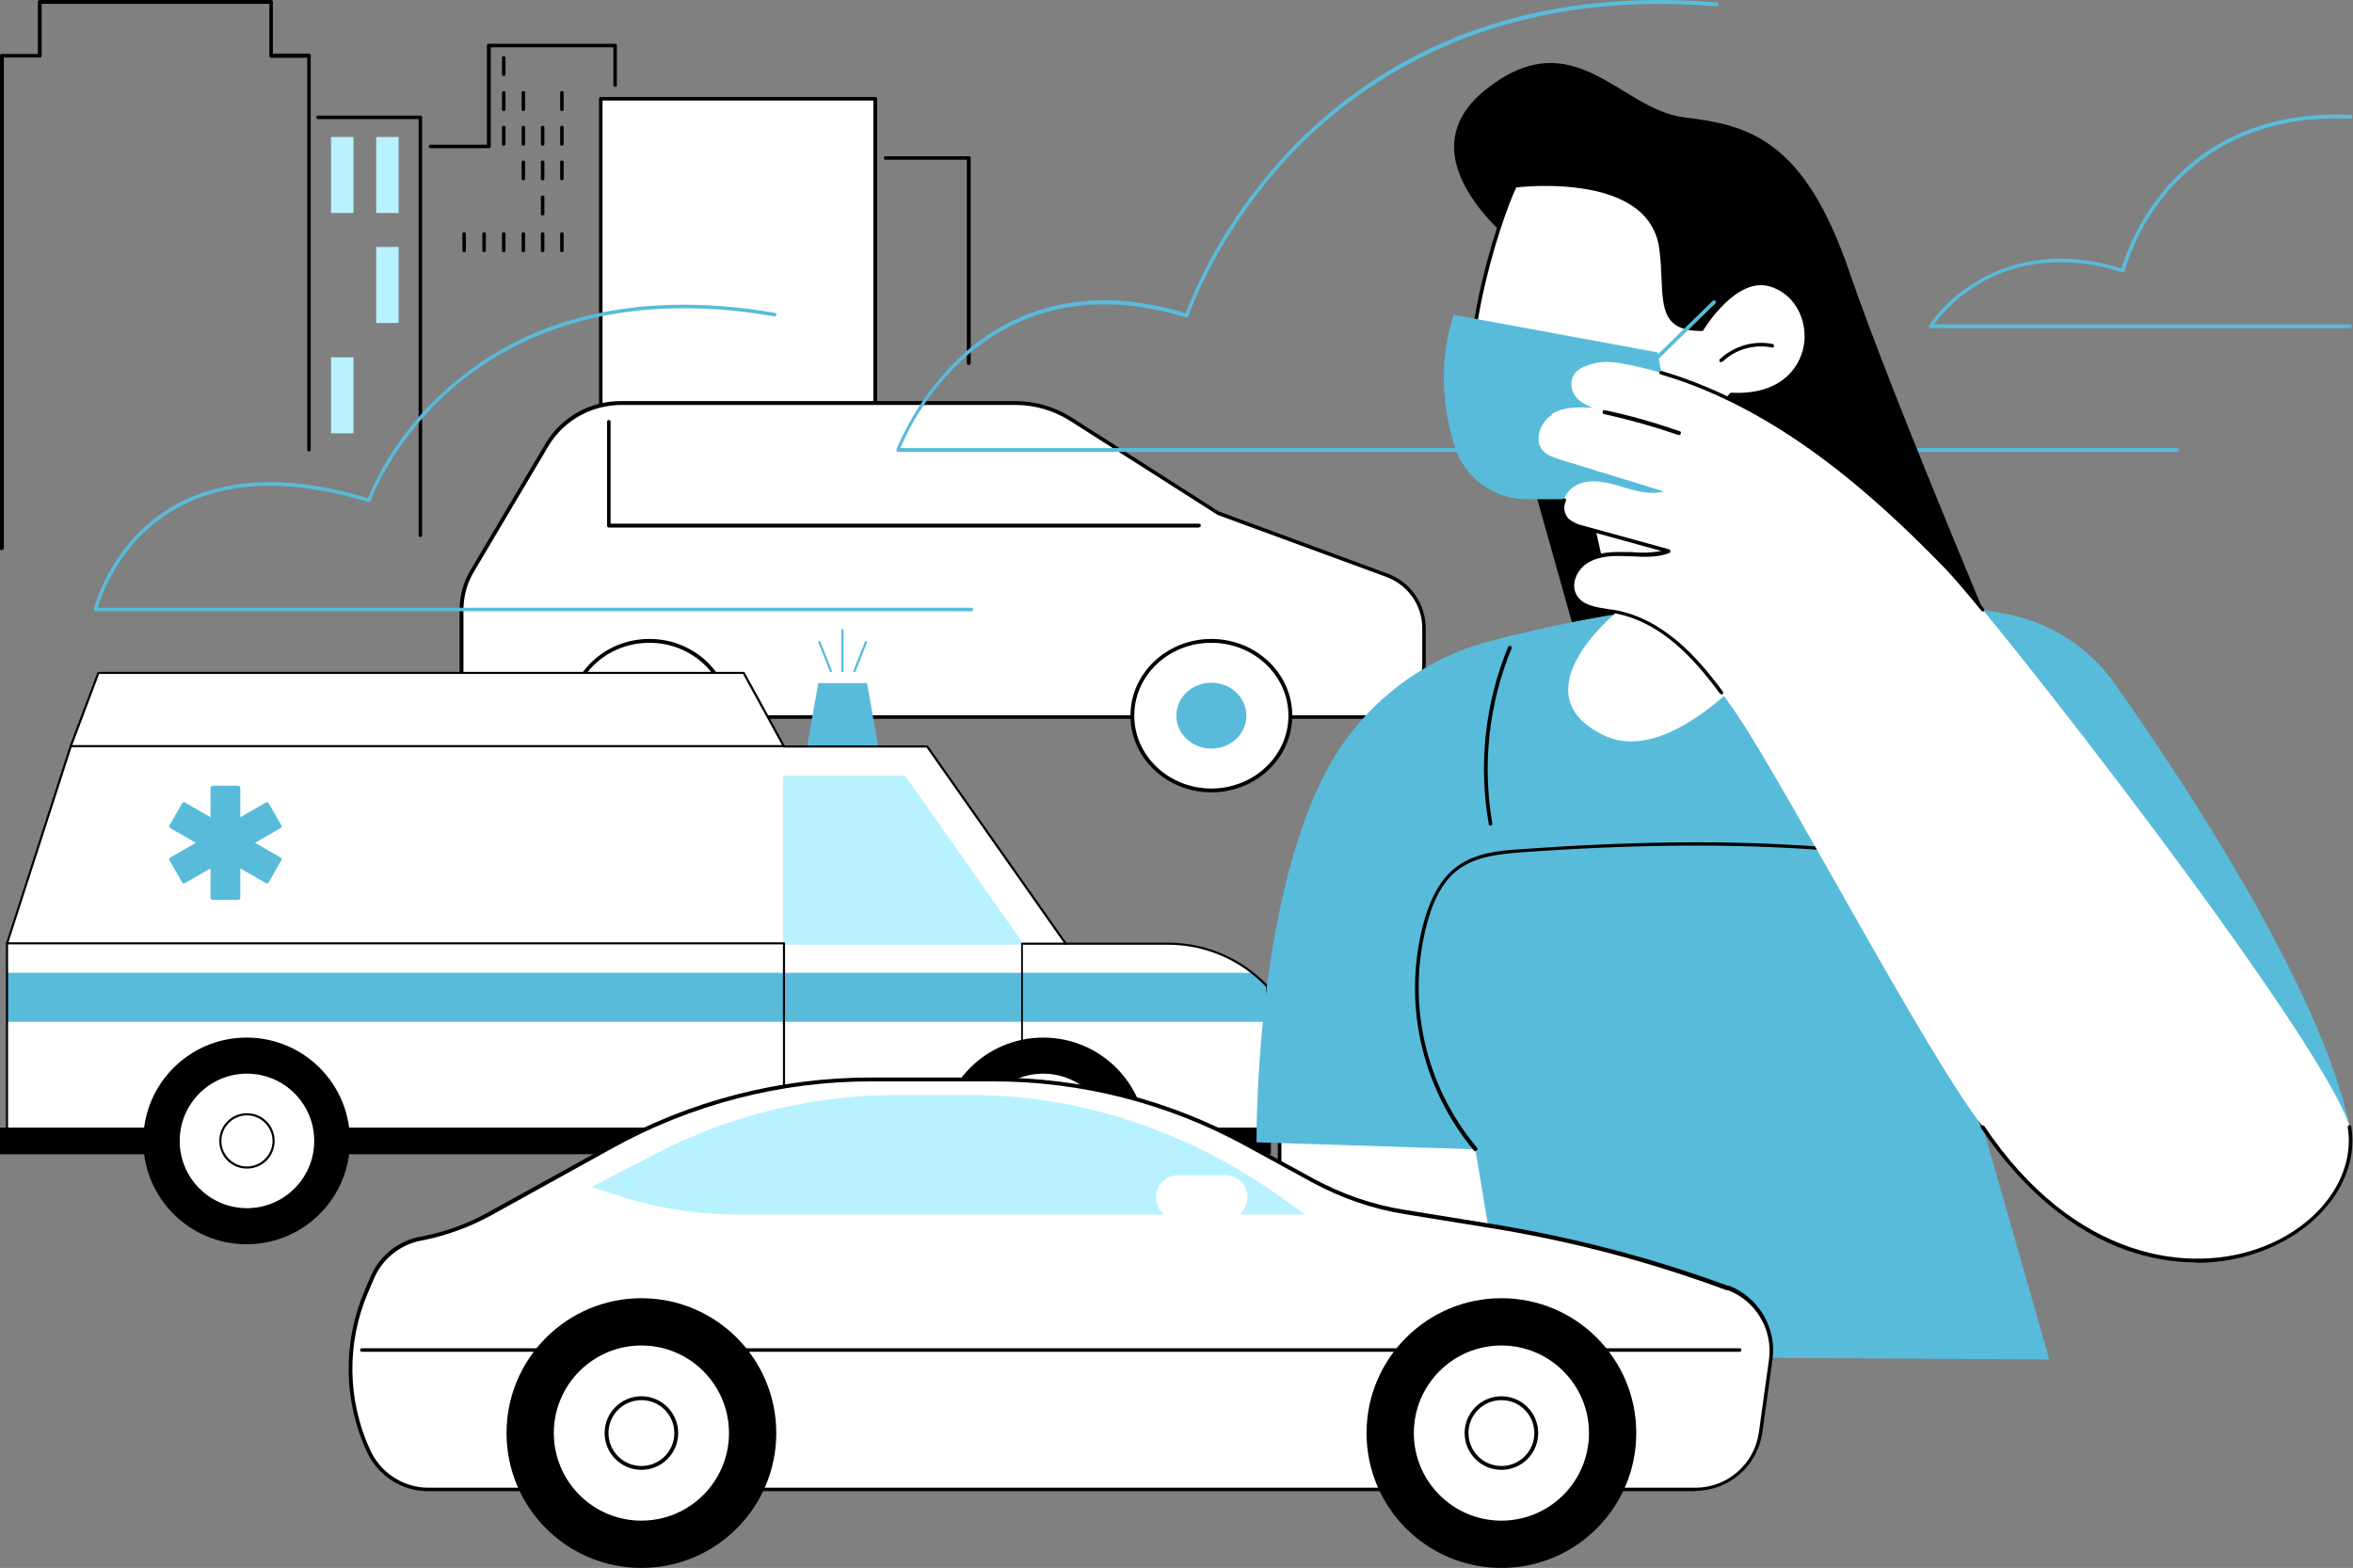 <?xml version="1.0" encoding="UTF-8"?>
<svg id="Calque_1" xmlns="http://www.w3.org/2000/svg" version="1.1" xmlns:xlink="http://www.w3.org/1999/xlink" viewBox="0 0 671.7 447.6">
  <rect x="0" y="0" width="671.7" height="447.6" fill="#808080" stroke="none"/>
  <!-- Generator: Adobe Illustrator 29.3.1, SVG Export Plug-In . SVG Version: 2.1.0 Build 151)  -->
  <defs>
    <style>
      .st0 {
        fill: #fff;
      }

      .st1 {
        fill: #58bbda;
      }

      .st2 {
        fill: #b8f2ff;
      }
    </style>
  </defs>
  <g id="Ride-Hailing_Companies_">
    <g id="Illustration">
      <rect id="Rectangle_7994" class="st0" x="171.5" y="28.2" width="78.4" height="128.9"/>
      <path id="Tracé_132294" d="M249.9,157.6h-78.4c-.3,0-.5-.2-.5-.5h0V28.2c0-.3.2-.5.5-.5h78.4c.3,0,.5.2.5.5h0v128.9c0,.3-.2.5-.5.5h0ZM172,156.6h77.3V28.7h-77.3v127.8h0Z"/>
      <path id="Tracé_132295" d="M.5,157.1c-.3,0-.5-.2-.5-.5V15.9c0-.3.2-.5.5-.5h10.3V.5C10.8.2,11.1,0,11.4,0c0,0,0,0,0,0h66c.3,0,.5.2.5.5h0v14.8h10.3c.3,0,.5.2.5.5h0v112.6c0,.3-.2.5-.5.5-.3,0-.5-.2-.5-.5h0V16.5h-10.3c-.3,0-.5-.2-.5-.5h0V1.1H11.9v14.8c0,.3-.2.5-.5.5,0,0,0,0,0,0H1.1v140.1c0,.3-.2.5-.5.5h0Z"/>
      <path id="Tracé_132296" d="M276.5,104.2c-.3,0-.5-.2-.5-.5h0v-58.1h-23.2c-.3,0-.5-.2-.5-.5s.2-.5.5-.5h23.8c.3,0,.5.2.5.5h0v58.6c0,.3-.2.5-.5.5h0Z"/>
      <path id="Tracé_132297" d="M120,153.3c-.3,0-.5-.2-.5-.5h0V34h-28.7c-.3,0-.5-.2-.5-.5s.2-.5.5-.5h29.2c.3,0,.5.2.5.5h0v119.3c0,.3-.2.5-.5.5h0Z"/>
      <path id="Tracé_132298" d="M139.5,42.3h-16.6c-.3,0-.5-.2-.5-.5s.2-.5.5-.5h16.1V13c0-.3.2-.5.5-.5,0,0,0,0,0,0h36.1c.3,0,.5.2.5.5h0v11.3c0,.3-.2.5-.5.5s-.5-.2-.5-.5h0v-10.8h-35v28.3c0,.3-.2.5-.5.5h0Z"/>
      <path id="Tracé_132299" d="M143.8,21.7c-.3,0-.5-.2-.5-.5h0v-4.7c0-.3.2-.5.5-.5s.5.2.5.5h0v4.7c0,.3-.2.5-.5.5h0Z"/>
      <path id="Tracé_132300" d="M143.8,31.7c-.3,0-.5-.2-.5-.5h0v-4.7c0-.3.2-.5.5-.5s.5.2.5.5h0v4.7c0,.3-.2.5-.5.5h0Z"/>
      <path id="Tracé_132301" d="M143.8,41.6c-.3,0-.5-.2-.5-.5h0v-4.7c0-.3.2-.5.5-.5.3,0,.5.2.5.5v4.7c0,.3-.2.5-.5.5h0Z"/>
      <path id="Tracé_132302" d="M149.4,31.7c-.3,0-.5-.2-.5-.5h0v-4.7c0-.3.2-.5.5-.5s.5.2.5.5h0v4.7c0,.3-.2.5-.5.5h0Z"/>
      <path id="Tracé_132303" d="M149.4,41.6c-.3,0-.5-.2-.5-.5h0v-4.7c0-.3.2-.5.5-.5.3,0,.5.2.5.5v4.7c0,.3-.2.5-.5.5h0Z"/>
      <path id="Tracé_132304" d="M149.4,51.5c-.3,0-.5-.2-.5-.5h0v-4.7c0-.3.2-.5.5-.5.3,0,.5.2.5.5v4.7c0,.3-.2.5-.5.5h0Z"/>
      <path id="Tracé_132305" d="M154.9,41.6c-.3,0-.5-.2-.5-.5h0v-4.7c0-.3.2-.5.5-.5.3,0,.5.2.5.5v4.7c0,.3-.2.5-.5.5Z"/>
      <path id="Tracé_132306" d="M154.9,51.5c-.3,0-.5-.2-.5-.5h0v-4.7c0-.3.2-.5.5-.5.3,0,.5.2.5.5v4.7c0,.3-.2.5-.5.5Z"/>
      <path id="Tracé_132307" d="M154.9,61.5c-.3,0-.5-.2-.5-.5h0v-4.7c0-.3.2-.5.5-.5.3,0,.5.2.5.5v4.7c0,.3-.2.5-.5.5Z"/>
      <path id="Tracé_132308" d="M160.4,31.7c-.3,0-.5-.2-.5-.5h0v-4.7c0-.3.2-.5.5-.5s.5.2.5.5h0v4.7c0,.3-.2.5-.5.5h0Z"/>
      <path id="Tracé_132309" d="M160.4,41.6c-.3,0-.5-.2-.5-.5h0v-4.7c0-.3.2-.5.5-.5.3,0,.5.2.5.5v4.7c0,.3-.2.5-.5.5h0Z"/>
      <path id="Tracé_132310" d="M143.8,72c-.3,0-.5-.2-.5-.5h0v-4.7c0-.3.2-.5.5-.5.3,0,.5.2.5.5v4.7c0,.3-.2.5-.5.5h0Z"/>
      <path id="Tracé_132311" d="M132.5,72c-.3,0-.5-.2-.5-.5h0v-4.7c0-.3.2-.5.5-.5.3,0,.5.2.5.5v4.7c0,.3-.2.5-.5.5h0Z"/>
      <path id="Tracé_132312" d="M149.4,72c-.3,0-.5-.2-.5-.5h0v-4.7c0-.3.2-.5.5-.5.3,0,.5.2.5.5v4.7c0,.3-.2.5-.5.5h0Z"/>
      <path id="Tracé_132313" d="M138.2,72c-.3,0-.5-.2-.5-.5h0v-4.7c0-.3.2-.5.5-.5.3,0,.5.2.5.5v4.7c0,.3-.2.5-.5.5h0Z"/>
      <path id="Tracé_132314" d="M154.9,72c-.3,0-.5-.2-.5-.5h0v-4.7c0-.3.2-.5.5-.5.3,0,.5.2.5.5v4.7c0,.3-.2.5-.5.5Z"/>
      <path id="Tracé_132315" d="M160.4,72c-.3,0-.5-.2-.5-.5h0v-4.7c0-.3.2-.5.5-.5.3,0,.5.2.5.5v4.7c0,.3-.2.5-.5.5h0Z"/>
      <path id="Tracé_132316" d="M160.4,51.5c-.3,0-.5-.2-.5-.5h0v-4.7c0-.3.2-.5.5-.5.3,0,.5.2.5.5v4.7c0,.3-.2.5-.5.5h0Z"/>
      <rect id="Rectangle_7995" class="st2" x="107.4" y="39.1" width="6.4" height="21.7"/>
      <rect id="Rectangle_7996" class="st2" x="94.5" y="39.1" width="6.4" height="21.7"/>
      <rect id="Rectangle_7997" class="st2" x="107.4" y="70.5" width="6.4" height="21.7"/>
      <rect id="Rectangle_7998" class="st2" x="94.5" y="102" width="6.4" height="21.7"/>
      <path id="Tracé_132317" class="st0" d="M289.8,115h-112.3c-8.7,0-16.7,4.4-21.3,11.8l-21.4,36.1c-2,3.4-3.1,7.3-3.1,11.2v17.7c0,7.1,6.1,12.9,13.6,12.9h245.1c8.8,0,16-6.8,16-15.1v-10.4c-.1-6.8-4.5-12.8-10.9-15.1l-47.9-17.6-42.2-26.9c-4.7-3-10.2-4.6-15.7-4.5h0Z"/>
      <path id="Tracé_132318" d="M390.5,205.2h-245.1c-7.8,0-14.2-6-14.2-13.4v-17.7c0-4.1,1.1-8,3.2-11.5l21.4-36.1c4.6-7.6,12.9-12.1,21.7-12h112.3c5.7,0,11.2,1.6,16,4.6l42.1,26.9,47.8,17.6c6.7,2.3,11.2,8.5,11.3,15.6v10.4c0,8.6-7.4,15.7-16.5,15.7h0ZM177.5,115.6c-8.5,0-16.4,4.3-20.8,11.5l-21.4,36.1c-2,3.3-3,7.1-3,11v17.7c0,6.8,5.9,12.3,13.1,12.3h245.1c8.5,0,15.5-6.5,15.5-14.6v-10.4c0-6.6-4.3-12.4-10.5-14.6l-47.9-17.6s0,0,0,0l-42.2-26.9c-4.6-2.9-10-4.5-15.5-4.5h-112.3Z"/>
      <path id="Tracé_132319" d="M342.3,150.6h-168.5c-.3,0-.5-.2-.5-.5h0v-29.7c0-.3.2-.5.5-.5.3,0,.5.2.5.5h0v29.1h168c.3,0,.5.2.5.5,0,.3-.2.5-.5.5h0Z"/>
      <ellipse id="Ellipse_326" class="st0" cx="185.4" cy="204.3" rx="22.6" ry="21.3"/>
      <path id="Tracé_132320" d="M185.4,226.2c-12.7,0-23.1-9.8-23.1-21.9s10.4-21.9,23.1-21.9,23.1,9.8,23.1,21.9-10.4,21.9-23.1,21.9ZM185.4,183.5c-12.2,0-22,9.3-22,20.8s9.9,20.8,22,20.8,22-9.3,22-20.8-9.9-20.8-22-20.8h0Z"/>
      <ellipse id="Ellipse_327" class="st1" cx="185.4" cy="204.3" rx="10" ry="9.4"/>
      <ellipse id="Ellipse_328" class="st0" cx="345.8" cy="204.3" rx="22.6" ry="21.3"/>
      <path id="Tracé_132321" d="M345.8,226.2c-12.7,0-23.1-9.8-23.1-21.9s10.4-21.9,23.1-21.9,23.1,9.8,23.1,21.9-10.4,21.9-23.1,21.9ZM345.8,183.5c-12.2,0-22,9.3-22,20.8s9.9,20.8,22,20.8,22-9.3,22-20.8-9.9-20.8-22-20.8h0Z"/>
      <ellipse id="Ellipse_329" class="st1" cx="345.8" cy="204.3" rx="10" ry="9.4"/>
      <path id="Tracé_132322" class="st1" d="M621.7,129h-365.3c-.3,0-.5-.2-.5-.5,0,0,0-.1,0-.2,4.2-10,10.4-19,18.3-26.5,7.2-6.8,16.1-11.7,25.7-14.2,11.7-3,24.7-2.4,38.6,1.8,1.3-3.6,10-26.4,31-47.9,13.2-13.5,29.1-24.1,46.6-31.1C438,1.7,462.9-1.6,490.1.7c.3,0,.5.3.5.6,0,.3-.3.5-.6.5,0,0,0,0,0,0-61.2-5.1-98.9,19.2-119.8,40.5-22.6,23.1-30.9,47.8-31,48,0,.3-.4.4-.7.3-31.4-9.6-52,1.2-63.7,12-7.6,7.1-13.7,15.8-17.8,25.3h364.5c.3,0,.5.2.5.5s-.2.5-.5.5h0Z"/>
      <g id="Groupe_38723">
        <path id="Tracé_132131" class="st1" d="M247.5,195h-13.9l-3.2,18h20.3l-3.2-18Z"/>
        <path id="Tracé_132132" class="st0" d="M361.7,281.6v44.1H2v-56.4l18.2-56.4,7.9-20.9h184.3l11.5,20.9h40.8l39.6,56.4h29.2c10.7,0,20.9,4.4,28.3,12.2"/>
        <path id="Tracé_132133" d="M223.8,213.3H20.2c-.2,0-.3-.1-.3-.3,0-.2.1-.3.3-.3h203.6c.2,0,.3.1.3.3,0,.2-.1.3-.3.3h0"/>
        <path id="Tracé_132135" class="st1" d="M361.7,281.6v10.1H2v-14h356l3.8,3.8Z"/>
        <path id="Tracé_132136" d="M361.7,326H2c-.2,0-.3-.1-.3-.3,0,0,0,0,0,0h0v-56.4s0,0,0,0l18.2-56.4,7.9-20.9c0-.1.2-.2.3-.2h184.2c.1,0,.2,0,.3.2l11.4,20.8h40.7c0,0,.2,0,.2.1l39.5,56.2h29.1c10.8,0,21.1,4.5,28.5,12.3,0,0,0,.1,0,.2v44.1c0,.2-.1.3-.3.3h0M2.3,325.4h359.1v-43.7c-7.3-7.7-17.4-12-28-12h-29.2c0,0-.2,0-.2-.1l-39.5-56.2h-40.7c-.1,0-.2,0-.3-.2l-11.4-20.8H28.3l-7.8,20.7-18.2,56.3v56h0Z"/>
        <path id="Tracé_132138" class="st2" d="M291.8,269.7h-68c-.2,0-.3-.1-.3-.3h0v-47.6c0-.2.1-.3.3-.3h34.5c0,0,.2,0,.2.1l33.5,47.6c0,0,0,.2,0,.3,0,0-.1.2-.3.2"/>
        <path id="Tracé_132139" d="M223.8,322.2c-.2,0-.3-.1-.3-.3h0v-52.3H2c-.2,0-.3-.1-.3-.3s.1-.3.3-.3h221.8c.2,0,.3.1.3.3h0v52.6c0,.2-.1.3-.3.3h0"/>
        <path id="Tracé_132140" d="M291.8,297.2c-.2,0-.3-.1-.3-.3h0v-27.5c0-.2.1-.3.3-.3h12.4c.2,0,.3.1.3.3s-.1.3-.3.3h-12.2v27.2c0,.2-.1.3-.3.3h0"/>
        <path id="Tracé_132142" class="st1" d="M240.5,191.9c-.2,0-.3-.1-.3-.3h0v-11.7c0-.2.1-.3.3-.3.2,0,.3.1.3.3h0v11.7c0,.2-.1.3-.3.3h0"/>
        <path id="Tracé_132143" class="st1" d="M243.9,191.9s0,0-.1,0c-.1,0-.2-.2-.2-.4h0l3.3-8.3c0-.1.2-.2.4-.2s.2.2.2.4l-3.3,8.3c0,.1-.2.2-.3.2"/>
        <path id="Tracé_132144" class="st1" d="M237.2,191.9c-.1,0-.2,0-.3-.2l-3.3-8.3c0-.1,0-.3.2-.4,0,0,0,0,0,0h0c.1,0,.3,0,.4.2,0,0,0,0,0,0,0,0,0,0,0,0l3.3,8.3c0,.1,0,.3-.2.4,0,0,0,0,0,0h0s0,0-.1,0"/>
        <rect id="Rectangle_7971" y="321.9" width="362.8" height="7.6"/>
        <path id="Tracé_132145" d="M327.3,325.7c0,16.3-13.2,29.5-29.5,29.5s-29.5-13.2-29.5-29.5,13.2-29.5,29.5-29.5c16.3,0,29.5,13.2,29.5,29.5h0"/>
        <path id="Tracé_132146" class="st0" d="M317.3,325.7c0,10.8-8.7,19.5-19.5,19.5s-19.5-8.7-19.5-19.5c0-10.8,8.7-19.5,19.5-19.5,10.8,0,19.5,8.7,19.5,19.5"/>
        <path id="Tracé_132147" d="M297.8,345.6c-10.9,0-19.8-8.9-19.8-19.8,0-10.9,8.9-19.8,19.8-19.8,10.9,0,19.8,8.9,19.8,19.8h0c0,10.9-8.9,19.8-19.8,19.8M297.8,306.5c-10.6,0-19.2,8.6-19.2,19.2s8.6,19.2,19.2,19.2,19.2-8.6,19.2-19.2c0-10.6-8.6-19.2-19.2-19.2"/>
        <path id="Tracé_132149" d="M297.8,333.6c-4.4,0-7.9-3.5-7.9-7.9,0-4.4,3.5-7.9,7.9-7.9,4.4,0,7.9,3.5,7.9,7.9h0c0,4.4-3.5,7.9-7.9,7.9M297.8,318.4c-4,0-7.3,3.3-7.3,7.3s3.3,7.3,7.3,7.3,7.3-3.3,7.3-7.3h0c0-4-3.3-7.3-7.3-7.3"/>
        <path id="Tracé_132150" d="M99.9,325.7c0,16.3-13.2,29.5-29.5,29.5s-29.5-13.2-29.5-29.5c0-16.3,13.2-29.5,29.5-29.5,16.3,0,29.5,13.2,29.5,29.5h0"/>
        <path id="Tracé_132151" class="st0" d="M90,325.7c0,10.8-8.7,19.5-19.5,19.5s-19.5-8.7-19.5-19.5c0-10.8,8.7-19.5,19.5-19.5h0c10.8,0,19.5,8.7,19.5,19.5h0"/>
        <path id="Tracé_132152" d="M70.5,345.6c-10.9,0-19.8-8.9-19.8-19.8,0-10.9,8.9-19.8,19.8-19.8s19.8,8.9,19.8,19.8h0c0,10.9-8.9,19.8-19.8,19.8M70.5,306.5c-10.6,0-19.2,8.6-19.2,19.2,0,10.6,8.6,19.2,19.2,19.2,10.6,0,19.2-8.6,19.2-19.2s-8.6-19.2-19.2-19.2h0"/>
        <path id="Tracé_132153" class="st0" d="M78.1,325.7c0,4.2-3.4,7.6-7.6,7.6-4.2,0-7.6-3.4-7.6-7.6,0-4.2,3.4-7.6,7.6-7.6,4.2,0,7.6,3.4,7.6,7.6h0"/>
        <path id="Tracé_132154" d="M70.5,333.6c-4.4,0-7.9-3.5-7.9-7.9,0-4.4,3.5-7.9,7.9-7.9,4.4,0,7.9,3.5,7.9,7.9h0c0,4.4-3.5,7.9-7.9,7.9M70.5,318.4c-4,0-7.3,3.3-7.3,7.3s3.3,7.3,7.3,7.3,7.3-3.3,7.3-7.3h0c0-4-3.3-7.3-7.3-7.3"/>
      </g>
      <path id="Tracé_132323" d="M457.8,209.9l-28.1-99.9,4.9-38.6s-35.7-25.7-10.5-45.8,38.3,5.7,56.7,7.9,34.2,6.3,47.1,44c12.9,37.7,48.4,120.9,48.4,120.9l-118.6,11.4h0Z"/>
      <path id="Tracé_132324" class="st0" d="M454.3,387.2h-89.6v-71.9l66.3-3.4,23.3,75.2Z"/>
      <path id="Tracé_132325" d="M430.2,313.1l22.7,73h-87.1v-69.8l64.5-3.3ZM431,312l-66.3,3.4v71.9h89.7l-23.3-75.2h0Z"/>
      <path id="Tracé_132326" class="st1" d="M421.2,328.1l-62.5-2s-.7-66.3,19.6-105.4c9.7-18.7,26.8-32.4,47.1-37.7,33.6-8.8,89.8-18.8,147.4-7.7,12.5,2.4,23.6,9.5,30.9,19.9,19.5,27.6,58.8,86.9,67.1,126.5h-104.8l19,66.4-154-.9-9.8-58.9h0Z"/>
      <path id="Tracé_132327" d="M425.5,235.7c-.3,0-.5-.2-.5-.4-3-17-1.1-34.6,5.5-50.6.1-.3.4-.4.7-.3.3.1.4.4.3.7-6.5,15.8-8.4,33.1-5.5,50,0,.3-.1.6-.4.6,0,0,0,0,0,0,0,0,0,0,0,0h0Z"/>
      <path id="Tracé_132328" d="M522.2,235.5c-.2,0-.4-.1-.5-.3l-.9-1.8c-.1-.3,0-.6.2-.7,0,0,0,0,0,0,0,0,0,0,.1,0-3.8-20.3-2.4-41.3,4.1-60.9.1-.3.4-.4.7-.3.3,0,.4.4.3.7-6.7,20.2-8,41.9-3.6,62.7,0,.3,0,.5-.3.6,0,0-.1,0-.2,0Z"/>
      <path id="Tracé_132329" d="M421.2,328.7c-.2,0-.3,0-.4-.2-15.1-18.1-20.5-42.3-14.4-65.1,2.1-7.7,5.3-13,9.6-16.1,5.1-3.7,11.6-4.5,18.4-4.9,32.4-2.3,59.4-2.6,84.9-.7,3.8.3,7.5.7,10.6,2.6,4.8,3.1,6.5,9.1,7.9,15,2.6,11.7,9.2,24,16.3,37,4.4,8.3,9,16.8,12.5,25.1.1.3,0,.6-.3.7-.3.1-.6,0-.7-.3h0c-3.5-8.3-8-16.8-12.5-25.1-7.1-13.1-13.7-25.5-16.4-37.3-1.3-5.7-2.9-11.5-7.4-14.3-2.8-1.8-6.2-2.2-10.1-2.5-25.4-1.8-52.3-1.6-84.7.7-6.6.5-13,1.2-17.9,4.7-4.2,3-7.2,8.1-9.2,15.5-6,22.4-.7,46.3,14.2,64.1.2.2.2.6,0,.8,0,0-.2.1-.4.1h0Z"/>
      <path id="Tracé_132330" class="st0" d="M460.9,175.3s-27.6,22.8-3.1,34.6,59.5-39.6,59.5-39.6c-7.4-2.3-13.1-8.1-15.2-15.6l-13.9-49.1-38.6,19.4,11.3,50.2Z"/>
      <path id="Tracé_132331" class="st0" d="M485.8,93.8s9.4-15.8,19.6-12.6c15.6,4.9,14.6,32.8-11.1,31.4,0,0-30.4,38.9-59.6,28.1s-7.8-76.6-2.1-87.8c0,0,38.8-5.2,41.7,18.2,1.7,13.6-1.6,22.7,11.6,22.7h0Z"/>
      <path id="Tracé_132332" d="M445.3,143.1c-3.7,0-7.3-.6-10.8-1.9-5.7-2.1-9.9-6.4-12.4-12.9-9.1-23.1,5.5-66.7,10-75.7,0-.2.2-.3.4-.3.9-.1,23.3-3,35.2,6.3,4,3,6.5,7.5,7.1,12.4.4,3,.5,5.8.6,8.3.4,8.9.7,13.8,10.1,13.9,1.3-2.2,10.2-15.7,20.1-12.6,7.4,2.3,11.8,10.1,10.4,18.2-1.3,7.3-7.6,14.9-21.4,14.2-5.5,6.7-11.9,12.7-18.8,18-10.7,7.9-21,12-30.5,12h0ZM432.9,53.4c-4.6,9.5-18.7,52-9.9,74.6,2.4,6.1,6.4,10.2,11.8,12.2,28.5,10.5,58.7-27.5,59-27.9.1-.1.3-.2.5-.2,13.3.7,19.3-6.4,20.6-13.3,1.2-6.4-1.8-14.6-9.6-17-9.7-3-18.9,12.2-19,12.4,0,.2-.3.3-.5.3-10.8,0-11.1-6-11.5-15-.1-2.5-.2-5.2-.6-8.2-.5-4.7-2.9-8.9-6.6-11.7-10.9-8.4-31.5-6.4-34.2-6.1h0Z"/>
      <path id="Tracé_132333" d="M491.3,103.4c-.3,0-.5-.2-.5-.5,0-.1,0-.3.2-.4,4-3.7,9.6-5.4,15-4.3.3,0,.5.4.4.6,0,.3-.3.5-.6.4-5.1-1-10.3.5-14,4-.1,0-.2.1-.4.1h0Z"/>
      <path id="Tracé_132334" class="st1" d="M415.1,89.9l58.1,10.7,7.5,41.9h-45c-9.4,0-17.7-6.2-20.5-15.2-3-9.7-4.9-23.2-.2-37.5Z"/>
      <path id="Tracé_132335" class="st0" d="M442.9,118.2c3.4-2.1,7.7-2,11.8-1.8-3.9-1.4-6.3-3.7-6.1-7.1s3-4.6,6.2-5.5,6.7-.4,10,.3c35.5,7.1,65,31.4,90.3,57.3,13.6,13.9,106.8,133.2,115.7,160.2,5.6,34-60.9,65.6-104.8,0-15.6-19.8-55.9-96.5-70-117.4-8.9-13.1-19.8-27.1-35.5-29.8-4-.7-8.9-.9-11-4.5-2-3.4.1-8,3.5-10s7.5-2.1,11.5-1.9,8,.5,11.7-.9l-24.3-6.7c-1.7-.3-3.3-1.1-4.7-2.2-2.9-3-.5-8.4,3.4-10s8.2-.5,12.2.7,8.2,2.5,12.2,1.4l-29.6-9.1c-1.8-.6-3.8-1.2-5-2.6-2.6-3-.7-8.2,2.7-10.2h0Z"/>
      <path id="Tracé_132336" d="M566,174.5c-.2,0-.3,0-.4-.2-5.1-6.2-8.9-10.6-10.9-12.6-19.9-20.4-47.1-45-80.6-54.8-.3,0-.5-.4-.4-.6,0-.3.4-.5.6-.4,0,0,0,0,0,0,33.8,9.9,61.1,34.7,81.1,55.1,2,2.1,5.8,6.4,10.9,12.7.2.2.2.6,0,.8,0,0-.2.1-.3.1h0Z"/>
      <path id="Tracé_132337" d="M491.3,198.1c-.2,0-.3,0-.4-.2-7-9.5-16.7-20.6-30.4-22.9-.5,0-1-.2-1.6-.2-3.7-.6-7.9-1.2-9.8-4.5-2.2-3.7.2-8.7,3.7-10.7,3.6-2.1,7.9-2.1,11.8-2h1c2.9.3,5.8.2,8.7-.3l-22.5-6.2c-1.8-.3-3.5-1.2-4.9-2.4-1.5-1.7-1.9-4.1-.9-6.1.1-.3.4-.4.7-.3.3.1.4.4.3.7-.8,1.7-.5,3.6.7,5,1.3,1.1,2.8,1.8,4.4,2.1l24.3,6.7c.3,0,.5.4.4.7,0,.2-.2.3-.3.4-3.5,1.3-7.3,1.1-10.9.9h-1c-3.6-.2-7.8-.2-11.2,1.8-3.1,1.8-5.2,6.1-3.3,9.3,1.7,2.9,5.4,3.4,9,4,.5,0,1.1.2,1.6.2,14.1,2.4,24,13.7,31.1,23.3.2.2.1.6-.1.8,0,0-.2.1-.3.1h0Z"/>
      <path id="Tracé_132338" d="M627.1,360.4c-6.7,0-13.4-1.2-19.8-3.4-15.7-5.5-30.1-17.6-41.8-35-.2-.2,0-.6.1-.7.2-.2.6,0,.8.1h0c25.8,38.5,59.2,42.6,79.9,34.4,16.3-6.4,26.1-20.4,23.9-34,0-.3.1-.6.4-.6,0,0,0,0,0,0,.3,0,.6.1.6.4,0,0,0,0,0,0,2.3,14.1-7.8,28.5-24.6,35.2-6.3,2.5-12.9,3.7-19.7,3.7h0Z"/>
      <path id="Tracé_132339" d="M479.4,124.2c0,0-.1,0-.2,0-7-2.4-14.1-4.4-21.3-6-.3,0-.5-.4-.4-.7,0-.3.3-.4.6-.4,7.3,1.5,14.4,3.6,21.4,6,.3,0,.4.4.3.7,0,.2-.3.4-.5.4h0Z"/>
      <path id="Tracé_132340" class="st1" d="M472.2,103.4c-.3,0-.5-.2-.5-.5,0-.1,0-.3.2-.4l17-16.6c.2-.2.6-.2.8,0,.2.2.2.5,0,.7l-17,16.6c-.1,0-.2.2-.4.2h0Z"/>
      <path id="Tracé_132341" class="st0" d="M484,425.1H122.3c-7.4,0-14-4.3-17.1-11-6.6-14.4-6.8-30.9-.6-45.5l1.7-4c2.4-5.7,7.5-9.8,13.5-11l1.1-.2c6.7-1.4,13.1-3.7,19.1-7l34.5-19.1c22.7-12.5,48.2-19.1,74.1-19.1h35c25.1,0,49.9,6.3,72,18.3l19.2,10.5c8.2,4.5,17.1,7.5,26.3,9l24.7,4c22.9,3.7,45.4,9.6,67.2,17.6h.4c8.3,3.2,13.4,11.6,12.2,20.4l-2.9,20.9c-1.3,9.3-9.2,16.2-18.6,16.2h0Z"/>
      <path id="Tracé_132342" d="M484,425.7H122.3c-7.6,0-14.4-4.4-17.6-11.3-6.7-14.6-6.9-31.2-.6-46l1.7-4c2.5-5.8,7.7-10.1,13.9-11.3l1.1-.2c6.6-1.3,13-3.7,18.9-7l34.5-19.1c22.8-12.6,48.3-19.2,74.4-19.2h35c25.2,0,50.1,6.3,72.2,18.4l19.2,10.5c8.1,4.4,17,7.5,26.1,8.9l24.7,4c22.9,3.7,45.5,9.6,67.3,17.6h.4c8.5,3.3,13.7,12,12.5,21l-2.9,20.9c-1.4,9.6-9.5,16.7-19.2,16.7h0ZM248.6,308.7c-25.8,0-51.2,6.6-73.8,19.1l-34.5,19.1c-6,3.3-12.5,5.7-19.2,7.1l-1.1.2c-5.9,1.2-10.8,5.2-13.2,10.7l-1.7,4c-6.2,14.4-6,30.8.6,45.1,3,6.5,9.5,10.7,16.6,10.7h361.7c9.1,0,16.8-6.7,18.1-15.8l2.9-20.9c1.1-8.5-3.8-16.7-11.8-19.7h-.4c-21.8-8.1-44.2-14-67.1-17.7l-24.7-4c-9.3-1.5-18.2-4.6-26.5-9.1l-19.2-10.5c-22-12-46.7-18.3-71.7-18.3h-35,0Z"/>
      <path id="Tracé_132343" d="M496.6,385.9H103.3c-.3,0-.5-.2-.5-.5s.2-.5.5-.5h393.3c.3,0,.5.2.5.5s-.2.5-.5.5h0Z"/>
      <circle id="Ellipse_330" cx="183.1" cy="409.1" r="38.5"/>
      <circle id="Ellipse_331" class="st0" cx="183.1" cy="409.1" r="25.5"/>
      <path id="Tracé_132344" d="M183.1,435.2c-14.4,0-26.1-11.7-26.1-26.1s11.7-26.1,26.1-26.1c14.4,0,26.1,11.7,26.1,26.1,0,14.4-11.7,26-26.1,26.1ZM183.1,384.1c-13.8,0-25,11.2-25,25,0,13.8,11.2,25,25,25s25-11.2,25-25h0c0-13.8-11.2-25-25-25Z"/>
      <circle id="Ellipse_332" class="st0" cx="183.1" cy="409.1" r="9.9"/>
      <path id="Tracé_132345" d="M183.1,419.6c-5.8,0-10.5-4.7-10.5-10.5s4.7-10.5,10.5-10.5c5.8,0,10.5,4.7,10.5,10.5,0,5.8-4.7,10.5-10.5,10.5ZM183.1,399.7c-5.2,0-9.4,4.2-9.4,9.4s4.2,9.4,9.4,9.4,9.4-4.2,9.4-9.4c0-5.2-4.2-9.4-9.4-9.4h0Z"/>
      <circle id="Ellipse_333" cx="428.6" cy="409.1" r="38.5"/>
      <circle id="Ellipse_334" class="st0" cx="428.6" cy="409.1" r="25.5"/>
      <path id="Tracé_132346" d="M428.6,435.2c-14.4,0-26.1-11.7-26.1-26.1s11.7-26.1,26.1-26.1c14.4,0,26.1,11.7,26.1,26.1,0,14.4-11.7,26-26.1,26.1ZM428.6,384.1c-13.8,0-25,11.2-25,25s11.2,25,25,25,25-11.2,25-25h0c0-13.8-11.2-25-25-25Z"/>
      <circle id="Ellipse_335" class="st0" cx="428.6" cy="409.1" r="9.9"/>
      <path id="Tracé_132347" d="M428.6,419.6c-5.8,0-10.5-4.7-10.5-10.5s4.7-10.5,10.5-10.5c5.8,0,10.5,4.7,10.5,10.5,0,5.8-4.7,10.5-10.5,10.5ZM428.6,399.7c-5.2,0-9.4,4.2-9.4,9.4s4.2,9.4,9.4,9.4,9.4-4.2,9.4-9.4c0-5.2-4.2-9.4-9.4-9.4h0Z"/>
      <path id="Tracé_132348" class="st2" d="M372.2,346.7h-161.8c-11.3,0-22.6-1.8-33.4-5.2l-8.2-2.6,18.1-9.4c21.1-11,44.6-16.8,68.5-16.9h21.7c31.6,0,62.6,10.4,89.6,29.9l5.6,4.1h0Z"/>
      <path id="Rectangle_7999" class="st0" d="M349.8,348.1h-13.5c-3.5,0-6.3-2.8-6.3-6.3h0c0-3.5,2.8-6.3,6.3-6.3h13.5c3.5,0,6.3,2.8,6.3,6.3h0c0,3.5-2.8,6.3-6.3,6.3Z"/>
      <path id="Tracé_132349" class="st1" d="M671.1,93.7h-119.9c-.3,0-.5-.2-.5-.5s0-.2,0-.3c3.5-5.1,8.1-9.4,13.5-12.5,8.2-5,22.1-9.7,41.4-3.8,2.6-8.3,6.8-15.9,12.4-22.6,8.8-10.4,25.1-22.5,53-21.2.3,0,.5.3.5.6,0,.3-.3.5-.5.5-27.5-1.3-43.5,10.6-52.2,20.8-5.6,6.6-9.8,14.3-12.3,22.7,0,.1-.1.3-.3.3-.1,0-.3,0-.4,0-19.2-6-33-1.4-41.1,3.5-4.9,2.9-9.2,6.8-12.6,11.4h118.8c.3,0,.5.2.5.5s-.2.5-.5.5h0Z"/>
      <path id="Tracé_132350" class="st1" d="M277.4,174.5H27.3c-.3,0-.5-.2-.5-.5,0,0,0,0,0-.1,0-.2,4.6-19,22.6-29.4,14.4-8.3,33.1-9.1,55.6-2.3,5.3-12.4,13.4-23.4,23.6-32.1,10.3-8.9,22.5-15.5,35.7-19.1,16.8-4.7,36-5.3,56.9-1.7.3,0,.5.3.4.6,0,.3-.3.5-.6.4-47.1-8.1-75.9,6.7-91.8,20.5-17.2,14.9-23.4,32-23.4,32.2,0,.3-.4.4-.7.3-22.5-6.8-41-6.1-55.2,2.1-15.7,9-21,24.7-22,28.1h249.4c.3,0,.5.2.5.5,0,.3-.2.5-.5.5h0Z"/>
      <path id="Tracé_132161" class="st1" d="M80.1,244.8l-7.3-4.2,7.3-4.2c.3-.2.4-.5.2-.8,0,0,0,0,0,0,0,0,0,0,0,0l-3.6-6.3c-.2-.3-.5-.4-.8-.2,0,0,0,0,0,0h0l-7.3,4.2v-8.4c0-.3-.3-.6-.6-.6h-7.3c-.3,0-.6.3-.6.6v8.4l-7.3-4.2c-.3-.2-.7,0-.8.2,0,0,0,0,0,0,0,0,0,0,0,0l-3.6,6.3c-.2.3,0,.7.2.8,0,0,0,0,0,0h0l7.3,4.2-7.3,4.2c-.3.2-.4.5-.2.8,0,0,0,0,0,0,0,0,0,0,0,0l3.6,6.3c.2.3.5.4.8.2,0,0,0,0,0,0h0l7.3-4.2v8.4c0,.3.3.6.6.6h7.3c.3,0,.6-.3.6-.6v-8.4l7.3,4.2c.3.2.7,0,.8-.2,0,0,0,0,0,0,0,0,0,0,0,0l3.6-6.3c.2-.3,0-.7-.2-.8,0,0,0,0,0,0h0"/>
    </g>
  </g>
</svg>